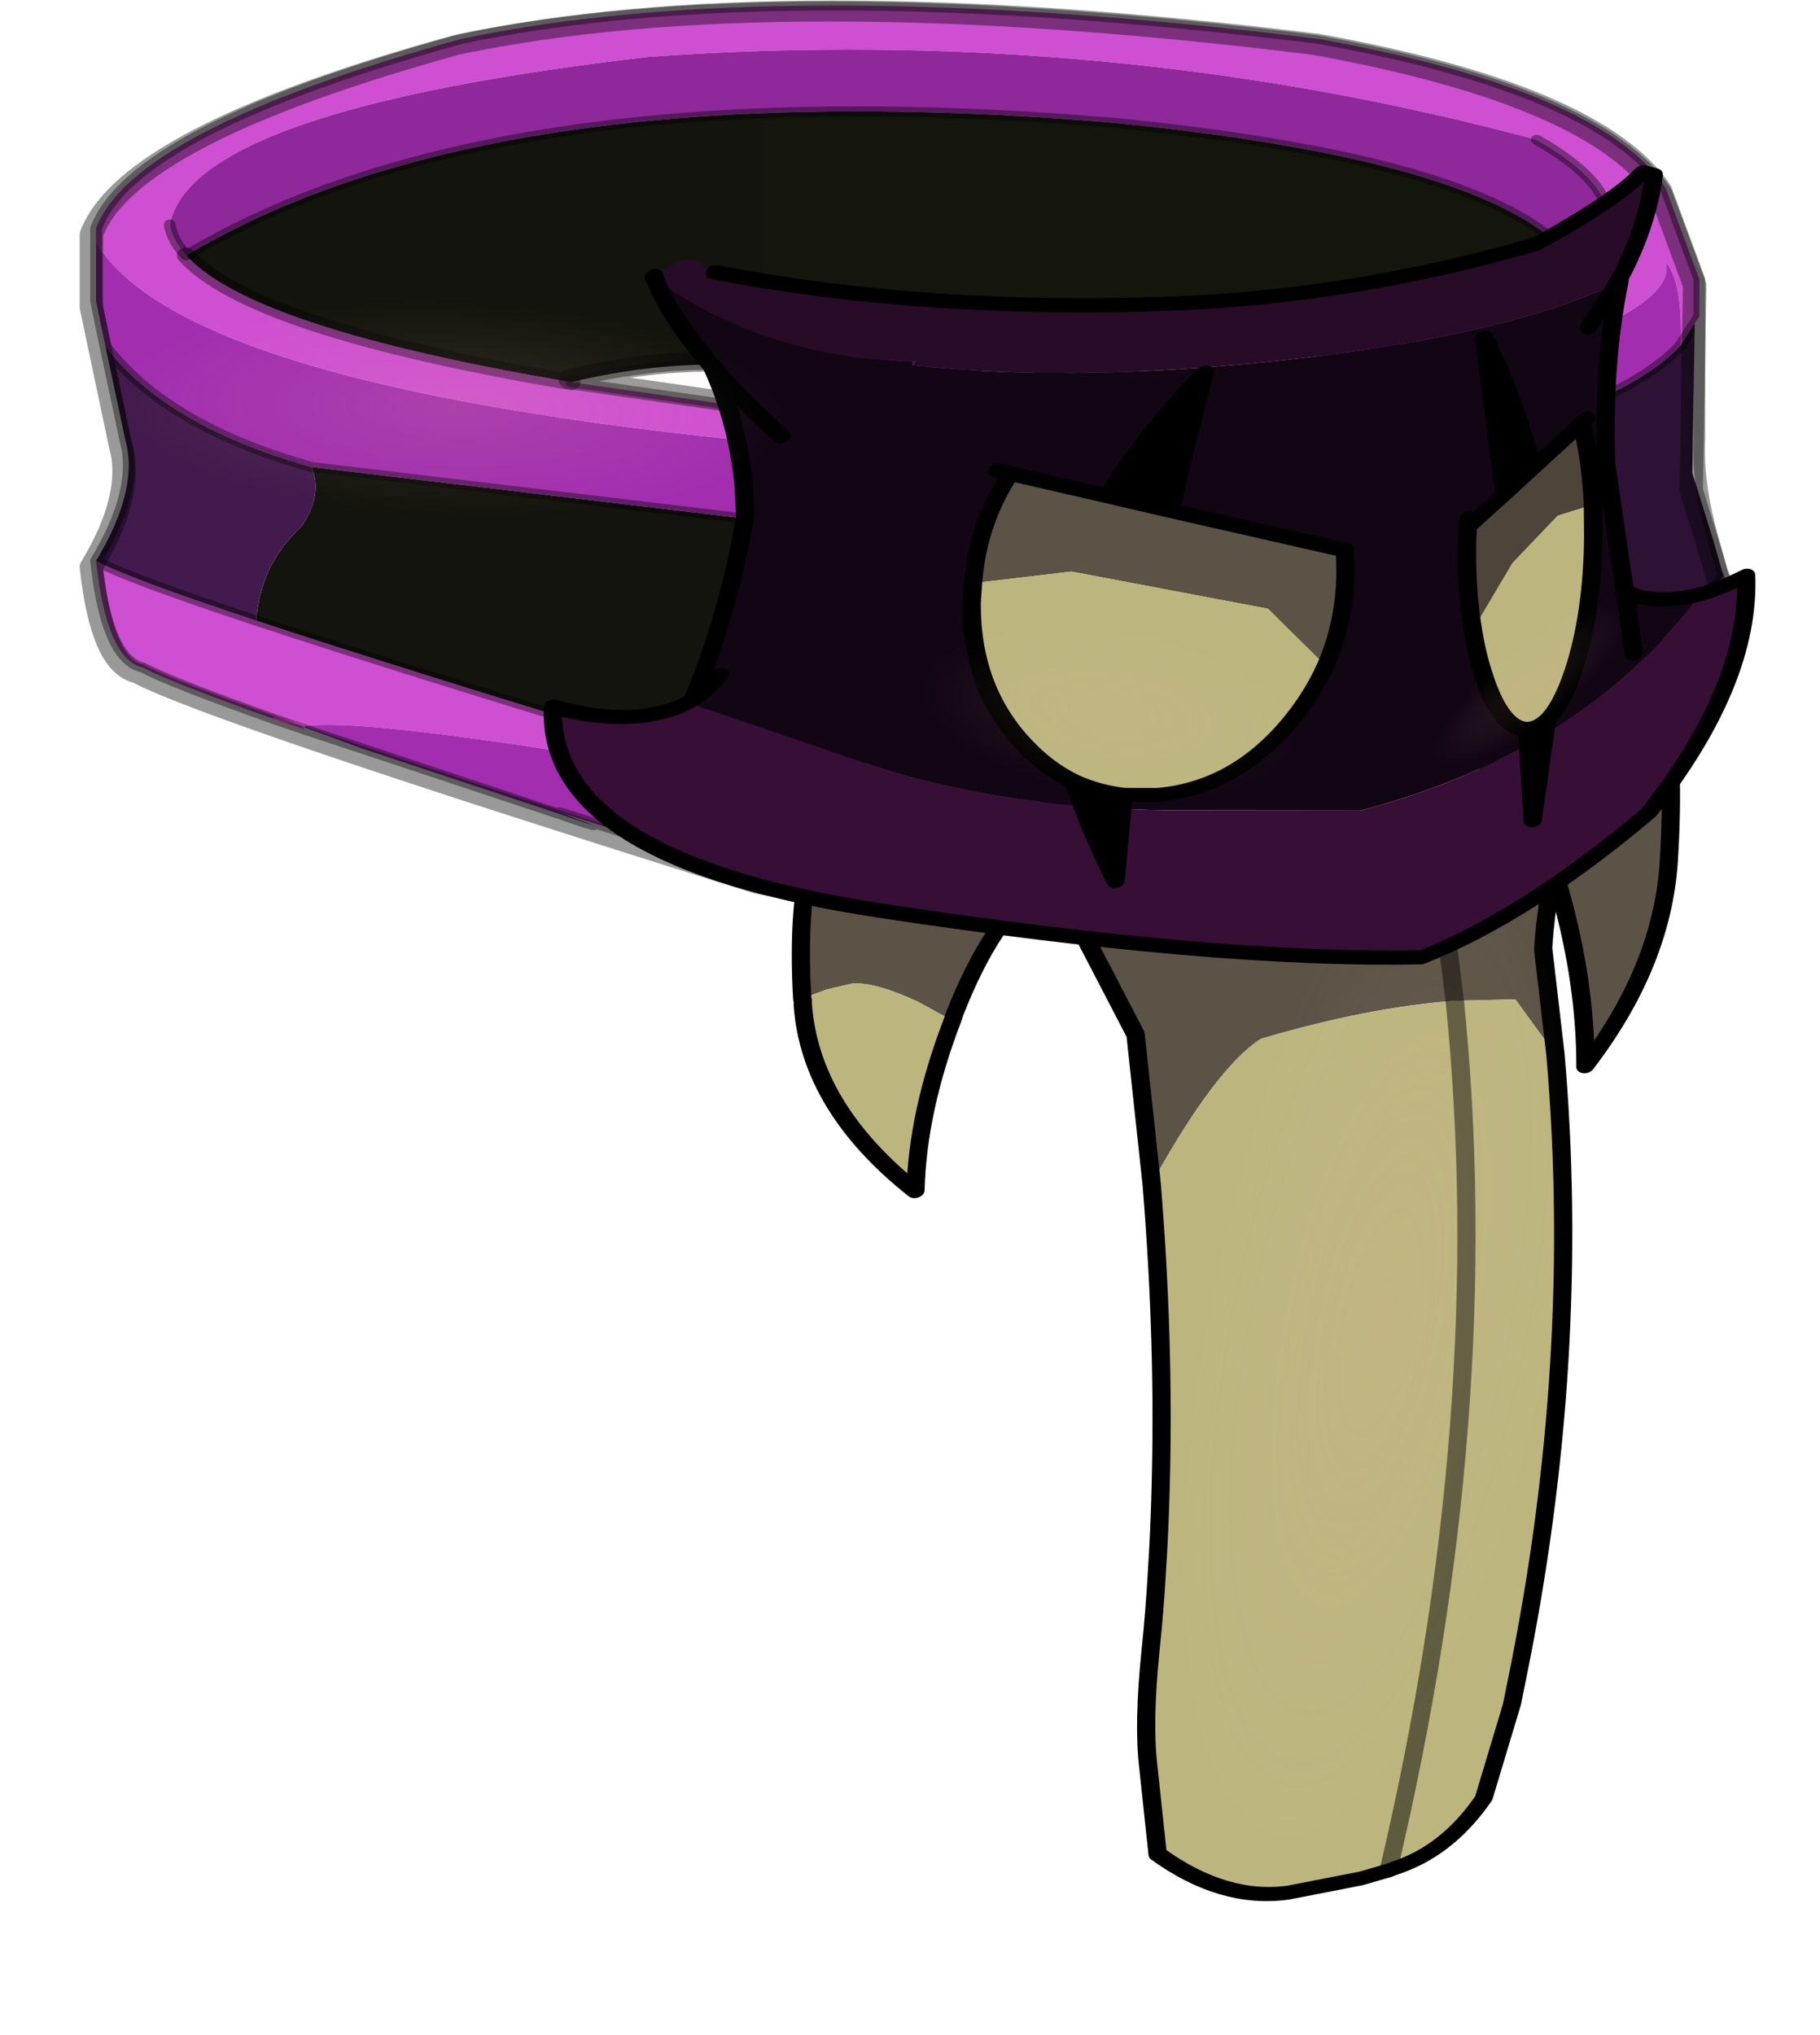 <?xml version="1.0"?>
<svg xmlns="http://www.w3.org/2000/svg" xmlns:xlink="http://www.w3.org/1999/xlink" width="412.9px" height="461.5px"><g transform="matrix(1, 0, 0, 1, -72.6, -169.25)"><use xlink:href="#object-0" width="636.2" height="711.1" transform="matrix(0.649, 0, 0, 0.649, 72.6, 169.25)"/></g><defs><g transform="matrix(1, 0, 0, 1, 31.95, 1.75)" id="object-0"><use xlink:href="#object-1" width="71.35" height="46.3" transform="matrix(8.182, 0, 0, 6.973, -4.1, -1.75)"/><use xlink:href="#object-2" width="41.05" height="112.65" transform="matrix(4.242, -0.36, -0.033, 3.279, 345.05, 299.3)"/><use xlink:href="#object-3" width="48.65" height="48.65" transform="matrix(4.636, -1.528, 1.686, 8.714, 296.65, 285.4)"/><use xlink:href="#object-7" width="99.8" height="103.55" transform="matrix(4.242, -0.36, -0.033, 3.279, 159.75, 88.5)"/><use xlink:href="#object-8" width="48.65" height="48.65" transform="matrix(0.899, 0.431, -1.128, 1.776, 508.8, 183.85)"/><use xlink:href="#object-12" width="48.65" height="48.65" transform="matrix(1.304, 2.111, -2.503, 1.416, 384.75, 161.45)"/><use xlink:href="#object-16" width="48.65" height="48.65" transform="matrix(0.845, 2.674, -5.645, 1.774, 242.7, 32.65)"/></g><g transform="matrix(1, 0, 0, 1, 39, 48.4)" id="object-1"><path fill-rule="evenodd" fill="#ce4fd1" stroke="none" d="M24.95 -35.1Q28.3 -38 23.25 -41.4Q4.85 -47.2 -14.7 -45.55Q-34.2 -42.9 -35.15 -37.15Q-35.05 -36.35 -34.45 -35.6Q-31.65 -31.95 -18 -29.25L-8.45 -27.65L-6.75 -27.6L-6.4 -27.55L-4.65 -25.7L-5.65 -25.8Q-34.3 -28.5 -38.3 -36.25L-38.3 -36.95Q-36.75 -41.9 -22.7 -46.45Q-9.15 -49.8 13.95 -46.45Q25.95 -43.9 28.75 -39L30.2 -34.4L30.2 -32.55L30 -32.2L29.4 -31.1Q29.5 -34.3 28.75 -35.3Q29.5 -32.4 17.65 -28.9L17 -30.05L16.3 -31.25Q22.65 -33.05 24.95 -35.1M-30.65 -12.35Q-35.1 -14.2 -36.3 -14.95Q-37.85 -15.35 -38.3 -20.3Q-37 -19.45 -31.45 -17.3Q-25.4 -14.95 -14.15 -10.95L-6.05 -8.25Q-26.45 -12.65 -29.5 -12L-30.65 -12.35"/><path fill-rule="evenodd" fill="#8f289b" stroke="none" d="M23.25 -41.4Q28.3 -38 24.95 -35.1Q21.95 -40.3 5.15 -42.25Q-21.25 -44.85 -34.45 -35.6Q-35.05 -36.35 -35.15 -37.15Q-34.2 -42.9 -14.7 -45.55Q4.85 -47.2 23.25 -41.4"/><path fill-rule="evenodd" fill="url(#gradient-L432fbbdf5f8e05e788483a1b639bd5b5)" stroke="none" d="M24.95 -35.1Q22.65 -33.05 16.3 -31.25L15.2 -33.1L13.2 -33.1L11.2 -31.9L9.15 -30.7L2.3 -29.55L-2.75 -31.25L-5.5 -31.25L-7 -29.45Q-12.15 -30.9 -18 -29.25Q-31.65 -31.95 -34.45 -35.6Q-21.25 -44.85 5.15 -42.25Q21.95 -40.3 24.95 -35.1M-29.1 -25L-10.45 -22.4L-8.3 -22.2L-8.3 -22.15L-10.4 -22.4L-7.45 -21.85Q-6.4 -20.8 -5.65 -17.05Q-4.9 -13.3 -4.75 -11.2L-4.7 -10.2L-4.35 -8L-6.05 -8.25L-14.15 -10.95Q-25.4 -14.95 -31.45 -17.3Q-31.3 -20.1 -29.5 -22.05Q-28.6 -23.65 -29.1 -25"/><path fill-rule="evenodd" fill="url(#gradient-L922c013420e5b88d41df0bb12408e8eb)" stroke="none" d="M16.3 -31.25L17 -30.05L15.4 -28.35L14.45 -30.55L13.25 -31.05L13.7 -32.2L12.55 -31.35L11.2 -31.9L13.2 -33.1L15.2 -33.1L16.3 -31.25"/><path fill-rule="evenodd" fill="#a22eaf" stroke="none" d="M17.65 -28.9Q29.5 -32.4 28.75 -35.3Q29.5 -34.3 29.4 -31.1Q27.15 -28.2 19.45 -25.85L17.65 -28.9M-38.3 -36.25Q-34.3 -28.5 -5.65 -25.8L-4.65 -25.7L-3.8 -22.1L-5.65 -22.15L-6.2 -22.2L-6.95 -22.2L-7.75 -22.25L-7.65 -22.15L-8.3 -22.2L-10.45 -22.4L-29.1 -25Q-35.3 -27.05 -37.9 -31.05L-38.3 -33.3L-38.3 -36.25M-3.9 -3.4L-6.7 -3.8L-9.05 -4.25L-9.15 -4.3L-9.9 -4.55L-10.1 -4.6L-11.35 -5.05L-18.5 -7.7L-18.6 -7.65L-26.05 -10.55L-26.95 -10.9L-29.5 -12Q-26.45 -12.65 -6.05 -8.25L-4.35 -8L-2.6 -7.75L-3.9 -3.4M31.25 -19.55L32.05 -17L30.4 -14.05Q28.8 -12.05 24.3 -10.85L23.1 -14.9Q28.75 -16.25 31.25 -19.55"/><path fill-rule="evenodd" fill="url(#gradient-L3b815817a1de48e173fb2810a2a27905)" stroke="none" d="M29.4 -31.1L30 -32.2L29.9 -24.7L30.8 -21.3L30.9 -20.9L31.15 -19.85L31.25 -19.55Q28.75 -16.25 23.1 -14.9L20.35 -24.3L19.45 -25.85Q27.15 -28.2 29.4 -31.1M-3.8 -22.1L-2.05 -22.05L-0.1 -7.45L-2.6 -7.75L-3.8 -22.1"/><path fill-rule="evenodd" fill="url(#gradient-L53e1839c54006eb99e08055e61342c0c)" stroke="none" d="M-4.65 -25.7L-6.4 -27.55L-4.8 -27.5L-2.6 -25.55L-4.65 -25.7"/><path fill-rule="evenodd" fill="url(#gradient-L817af645583cc41888b61ba83062fe53)" stroke="none" d="M-6.4 -27.55L-6.75 -27.6L-8.45 -27.65L-7 -29.45L-5.5 -31.25L-1.5 -28Q0.7 -14.15 2.1 -2.5L0.5 -2.5L0.45 -2.9L-0.1 -7.45L-2.05 -22.05L-2.6 -25.55L-4.8 -27.5L-6.4 -27.55M-4.8 -27.5L-5.7 -28.3L-4.8 -27.5"/><path fill-rule="evenodd" fill="#d6e2af" stroke="none" d="M2.3 -29.55L9.15 -30.7L11.2 -31.9L12.55 -31.35L10.95 -30.2L5.15 -28.9L2.3 -29.55L5.15 -28.9L10.25 -28.35L12.45 -29.1L13.25 -31.05L14.45 -30.55L15.4 -28.35L13.55 -25.4L10.8 -25.4L1.65 -27.8L-2.75 -31.25L2.3 -29.55M-7.65 -22.15L-7.75 -22.25L-6.95 -22.2L-7.1 -22.15L-7.65 -22.15M-7.35 -22.1L-7.35 -21.9L-8.3 -22.05L-10.4 -22.4L-8.3 -22.15L-7.35 -22.1"/><path fill-rule="evenodd" fill="#c1ce8a" stroke="none" d="M5.15 -28.9L10.95 -30.2L12.55 -31.35L13.25 -31.05L12.45 -29.1L10.25 -28.35L5.15 -28.9"/><path fill-rule="evenodd" fill="#663399" stroke="none" d="M13.25 -31.05L12.55 -31.35L13.7 -32.2L13.25 -31.05"/><path fill-rule="evenodd" fill="url(#gradient-L35daa5ff96e68234e0caae775330e4ae)" stroke="none" d="M1.65 -27.8Q3.55 -15.3 4.95 -2.5L2.1 -2.5Q0.7 -14.15 -1.5 -28L1.65 -27.8"/><path fill-rule="evenodd" fill="url(#gradient-Ld786d4c0a58ea9e1a1221443bf82ca3d)" stroke="none" d="M1.65 -27.8L-1.5 -28L-5.5 -31.25L-2.75 -31.25L1.65 -27.8"/><path fill-rule="evenodd" fill="url(#gradient-L4e8bc25b47e6902a4371abb8c14c8834)" stroke="none" d="M0.45 -2.9L-3.9 -3.4L-2.6 -7.75L-0.1 -7.45L0.45 -2.9"/><path fill-rule="evenodd" fill="url(#gradient-L069938dd9ab2f07a1101e64461113f2c)" stroke="none" d="M-9.15 -4.3L-9.55 -4.4L-9.8 -4.45L-9.85 -4.45L-10.65 -4.75L-10.45 -4.75L-10.1 -4.6L-9.9 -4.55L-9.15 -4.3M-18.5 -7.7L-17.05 -7.05L-17.35 -7.15L-18.6 -7.65L-18.5 -7.7M-9.85 -4.45L-9.8 -4.45L-9.85 -4.45"/><path fill-rule="evenodd" fill="url(#gradient-L559653830ccc5d942f8dc133f5ec1143)" stroke="none" d="M-29.4 -11.85L-30.65 -12.35L-29.5 -12L-29.4 -11.85"/><path fill-rule="evenodd" fill="url(#gradient-L7657d2b46432e534336814a05610000b)" stroke="none" d="M-38.3 -20.3Q-36.45 -23.9 -37.05 -26.35L-37.9 -31.05Q-35.3 -27.05 -29.1 -25Q-28.6 -23.65 -29.5 -22.05Q-31.3 -20.1 -31.45 -17.3Q-37 -19.45 -38.3 -20.3M-6.2 -22.2L-5.65 -22.15L-3.8 -22.1L-2.6 -7.75L-4.35 -8L-4.7 -10.2L-4.75 -11.2Q-4.9 -13.3 -5.65 -17.05Q-6.4 -20.8 -7.45 -21.85Q-7.1 -21.7 -7.35 -21.9L-7.35 -22.1L-7.1 -22.15L-6.2 -22.2"/><path fill-rule="evenodd" fill="url(#gradient-L1a97be2c428a1082417028ea0c1af5e1)" stroke="none" d="M-4.65 -25.7L-2.6 -25.55L-2.05 -22.05L-3.8 -22.1L-4.65 -25.7"/><path fill-rule="evenodd" fill="url(#gradient-Lc5372dc62ef8f787f98ac0bd8e4b60fc)" stroke="none" d="M-8.3 -22.2L-7.65 -22.15L-7.1 -22.15L-7.35 -22.1L-8.3 -22.15L-8.3 -22.2"/><path fill-rule="evenodd" fill="url(#gradient-L91772ebb54425dbcfca9aa9f261ca8ae)" stroke="none" d="M-6.95 -22.2L-6.2 -22.2L-7.1 -22.15L-6.95 -22.2M-7.35 -21.9Q-7.1 -21.7 -7.45 -21.85L-10.4 -22.4L-8.3 -22.05L-7.35 -21.9"/><path fill="none" stroke="#000000" stroke-opacity="0.4" stroke-width="0.5" stroke-linecap="round" stroke-linejoin="round" d="M23.25 -41.4Q28.3 -38 24.95 -35.1Q21.95 -40.3 5.15 -42.25Q-21.25 -44.85 -34.45 -35.6Q-35.05 -36.35 -35.15 -37.15M29.4 -31.1L30 -32.2L30.2 -32.55L30.2 -34.4L28.75 -39Q25.95 -43.9 13.95 -46.45Q-9.15 -49.8 -22.7 -46.45Q-36.75 -41.9 -38.3 -36.95L-38.3 -36.25L-38.3 -33.3L-37.9 -31.05L-37.05 -26.35Q-36.45 -23.9 -38.3 -20.3Q-37.85 -15.35 -36.3 -14.95Q-35.1 -14.2 -30.65 -12.35L-29.4 -11.85L-26.95 -10.9L-26.05 -10.55L-18.6 -7.65L-17.35 -7.15L-17.05 -7.05L-18.5 -7.7L-11.35 -5.05L-10.65 -4.75L-9.85 -4.45L-9.8 -4.45L-9.55 -4.4M-6.4 -27.55L-6.75 -27.6L-8.45 -27.65L-18 -29.25Q-12.15 -30.9 -7 -29.45L-8.45 -27.65M30.8 -21.3Q30.1 -24.2 30.2 -26.35L30.2 -32.55M2.3 -29.55L5.15 -28.9L10.25 -28.35M12.55 -31.35L11.2 -31.9M13.25 -31.05L12.55 -31.35M13.25 -31.05L14.45 -30.55L15.4 -28.35M0.5 -2.5L0.45 -2.9L-3.9 -3.4L-6.7 -3.8L-9.05 -4.25M31.25 -19.55L31.15 -19.85L30.9 -20.9L30.8 -21.3M31.25 -19.55L32.05 -17L30.4 -14.05Q28.8 -12.05 24.3 -10.85M19.45 -25.85Q27.15 -28.2 29.4 -31.1M31.25 -19.55Q28.75 -16.25 23.1 -14.9M-2.6 -25.55L-4.8 -27.5L-6.4 -27.55M-5.7 -28.3L-4.8 -27.5M-37.9 -31.05Q-35.3 -27.05 -29.1 -25L-10.45 -22.4L-8.3 -22.2L-7.65 -22.15M-6.95 -22.2L-6.2 -22.2L-5.65 -22.15L-3.8 -22.1L-2.05 -22.05M-31.45 -17.3Q-37 -19.45 -38.3 -20.3M-4.35 -8L-2.6 -7.75L-0.1 -7.45M-10.45 -4.75L-11.35 -5.05M-10.1 -4.6L-9.9 -4.55L-9.15 -4.3M-4.35 -8L-6.05 -8.25L-14.15 -10.95Q-25.4 -14.95 -31.45 -17.3M-10.1 -4.6L-10.45 -4.75M1.65 -27.8L-2.75 -31.25"/><path fill="none" stroke="#000000" stroke-opacity="0.4" stroke-width="0.8" stroke-linecap="round" stroke-linejoin="round" d="M24.95 -35.1Q22.65 -33.05 16.3 -31.25L17 -30.05M-18 -29.25Q-31.65 -31.95 -34.45 -35.6M11.2 -31.9L9.15 -30.7L2.3 -29.55L-2.75 -31.25L-5.5 -31.25L-7 -29.45M11.2 -31.9L13.2 -33.1L15.2 -33.1L16.3 -31.25M-2.05 -22.05L-2.6 -25.55M-0.1 -7.45L-2.05 -22.05M-0.1 -7.45L0.45 -2.9"/><path fill="none" stroke="#ff66cc" stroke-opacity="0.388" stroke-width="0.25" stroke-linecap="round" stroke-linejoin="round" d="M-9.05 -4.25L-9.15 -4.3L-9.55 -4.4L-9.8 -4.45M-29.5 -12L-30.65 -12.35"/><path fill="none" stroke="#000000" stroke-opacity="0.4" stroke-width="1" stroke-linecap="round" stroke-linejoin="round" d="M27.5 -11.75Q29.3 -12.65 30.2 -13.75L31.85 -16.7L31.05 -19.25L30.95 -19.55L30.7 -20.6L29.85 -23.85L30 -34.1L28.55 -38.7Q25.75 -43.6 13.75 -46.15Q-9.35 -49.5 -22.9 -46.15Q-36.95 -41.6 -38.5 -36.65L-38.5 -33L-37.25 -26.05Q-36.65 -23.6 -38.5 -20Q-38.05 -15.05 -36.5 -14.65Q-33.4 -12.7 -10 -4.1L-6.9 -3.5L-4.1 -3.1L-0.15 -2.6M-18.05 -29.4Q-12.2 -31.05 -7.05 -29.6L-8.5 -27.8L-18.05 -29.4"/></g><linearGradient gradientTransform="matrix(1, 0, 0, 1, 0, 0)" gradientUnits="userSpaceOnUse" spreadMethod="pad" id="gradient-L432fbbdf5f8e05e788483a1b639bd5b5" x1="-819.2" x2="819.2"><stop offset="0" stop-color="#040305" stop-opacity="1"/><stop offset="0.988" stop-color="#232615" stop-opacity="1"/></linearGradient><linearGradient gradientTransform="matrix(0.004, 0, 0, 0.003, 14.1, -30.75)" gradientUnits="userSpaceOnUse" spreadMethod="pad" id="gradient-L922c013420e5b88d41df0bb12408e8eb" x1="-819.2" x2="819.2"><stop offset="0" stop-color="#8040bf" stop-opacity="1"/><stop offset="0.988" stop-color="#a983d1" stop-opacity="1"/></linearGradient><linearGradient gradientTransform="matrix(1, 0, 0, 1, 0, 0)" gradientUnits="userSpaceOnUse" spreadMethod="pad" id="gradient-L3b815817a1de48e173fb2810a2a27905" x1="-819.2" x2="819.2"><stop offset="0" stop-color="#040305" stop-opacity="1"/><stop offset="0.988" stop-color="#532060" stop-opacity="1"/></linearGradient><linearGradient gradientTransform="matrix(0.001, -0.001, 0.002, 0.001, -4.55, -26.55)" gradientUnits="userSpaceOnUse" spreadMethod="pad" id="gradient-L53e1839c54006eb99e08055e61342c0c" x1="-819.2" x2="819.2"><stop offset="0" stop-color="#663399" stop-opacity="1"/><stop offset="0.988" stop-color="#3a1f58" stop-opacity="1"/></linearGradient><linearGradient gradientTransform="matrix(0.001, 0.013, -0.005, 0.001, -2.2, -6.55)" gradientUnits="userSpaceOnUse" spreadMethod="pad" id="gradient-L817af645583cc41888b61ba83062fe53" x1="-819.2" x2="819.2"><stop offset="0" stop-color="#663399" stop-opacity="1"/><stop offset="0.988" stop-color="#7339ac" stop-opacity="1"/></linearGradient><linearGradient gradientTransform="matrix(-0.003, -0.033, 0.003, -0, 3.2, 1.95)" gradientUnits="userSpaceOnUse" spreadMethod="pad" id="gradient-L35daa5ff96e68234e0caae775330e4ae" x1="-819.2" x2="819.2"><stop offset="0" stop-color="#663399" stop-opacity="1"/><stop offset="0.988" stop-color="#3a1f58" stop-opacity="1"/></linearGradient><linearGradient gradientTransform="matrix(0.004, 0, 0, 0.002, -1.95, -29.55)" gradientUnits="userSpaceOnUse" spreadMethod="pad" id="gradient-Ld786d4c0a58ea9e1a1221443bf82ca3d" x1="-819.2" x2="819.2"><stop offset="0" stop-color="#8040bf" stop-opacity="1"/><stop offset="0.988" stop-color="#a983d1" stop-opacity="1"/></linearGradient><linearGradient gradientTransform="matrix(0.001, -0.001, 0.003, 0.002, -1.45, -4.75)" gradientUnits="userSpaceOnUse" spreadMethod="pad" id="gradient-L4e8bc25b47e6902a4371abb8c14c8834" x1="-819.2" x2="819.2"><stop offset="0" stop-color="#663399" stop-opacity="1"/><stop offset="0.988" stop-color="#3a1f58" stop-opacity="1"/></linearGradient><linearGradient gradientTransform="matrix(0.002, -0.003, 0.002, 0.001, -7.5, -6.3)" gradientUnits="userSpaceOnUse" spreadMethod="pad" id="gradient-L069938dd9ab2f07a1101e64461113f2c" x1="-819.2" x2="819.2"><stop offset="0" stop-color="#663399" stop-opacity="1"/><stop offset="0.988" stop-color="#3a1f58" stop-opacity="1"/></linearGradient><linearGradient gradientTransform="matrix(-0.003, -0.003, 0.002, -0.002, -35.65, -17.2)" gradientUnits="userSpaceOnUse" spreadMethod="pad" id="gradient-L559653830ccc5d942f8dc133f5ec1143" x1="-819.2" x2="819.2"><stop offset="0" stop-color="#663399" stop-opacity="1"/><stop offset="0.988" stop-color="#7339ac" stop-opacity="1"/></linearGradient><linearGradient gradientTransform="matrix(1, 0, 0, 1, 0, 0)" gradientUnits="userSpaceOnUse" spreadMethod="pad" id="gradient-L7657d2b46432e534336814a05610000b" x1="-819.2" x2="819.2"><stop offset="0" stop-color="#040305" stop-opacity="1"/><stop offset="0.988" stop-color="#843399" stop-opacity="1"/></linearGradient><linearGradient gradientTransform="matrix(0.001, -0.002, 0.002, 0.001, -3.35, -23.95)" gradientUnits="userSpaceOnUse" spreadMethod="pad" id="gradient-L1a97be2c428a1082417028ea0c1af5e1" x1="-819.2" x2="819.2"><stop offset="0" stop-color="#663399" stop-opacity="1"/><stop offset="0.988" stop-color="#3a1f58" stop-opacity="1"/></linearGradient><linearGradient gradientTransform="matrix(0.002, 0.007, -0.003, 0.001, -2.1, -14.05)" gradientUnits="userSpaceOnUse" spreadMethod="pad" id="gradient-Lc5372dc62ef8f787f98ac0bd8e4b60fc" x1="-819.2" x2="819.2"><stop offset="0" stop-color="#ccd995" stop-opacity="1"/><stop offset="0.988" stop-color="#919e57" stop-opacity="1"/></linearGradient><linearGradient gradientTransform="matrix(-0.016, -0.004, 0.001, -0.005, -21.05, -27.4)" gradientUnits="userSpaceOnUse" spreadMethod="pad" id="gradient-L91772ebb54425dbcfca9aa9f261ca8ae" x1="-819.2" x2="819.2"><stop offset="0" stop-color="#663399" stop-opacity="1"/><stop offset="0.988" stop-color="#7339ac" stop-opacity="1"/></linearGradient><g transform="matrix(1, 0, 0, 1, 20.55, 56.3)" id="object-2"><path fill-rule="evenodd" fill="#5b5346" stroke="none" d="M9.6 -47.75L10.6 -38.05L9.6 -47.75M-19.55 -48Q0.9 -61.25 18.65 -51.3Q17.95 -46.05 17.85 -42.75L18.95 -31.4L15.6 -37.65L10.6 -38.05Q3.45 -38.15 -5.35 -35.75Q-9.05 -33.1 -14.25 -21.3L-15.7 -37.35L-19.8 -47.8L-19.55 -48"/><path fill-rule="evenodd" fill="#bcb67e" stroke="none" d="M-14.25 -21.3Q-9.05 -33.1 -5.35 -35.75Q3.45 -38.15 10.6 -38.05L15.6 -37.65L18.95 -31.4Q21.4 1.55 16.3 34.85L15.9 37.5L13.65 47.25Q10.9 52.2 6.95 53.7L5.85 54.1L3.6 54.7L-2.35 55.55Q-7.7 55.95 -13.2 50.25L-14.05 40.75Q-14.5 36.1 -13.95 28.45Q-13.65 24.45 -13.5 20.3Q-13.3 15.7 -13.25 10.95Q-13.05 -4.35 -14.25 -21.3M5.85 54.1Q14.4 6.2 10.6 -38.05Q14.4 6.2 5.85 54.1"/><path fill="none" stroke="#000000" stroke-width="1.5" stroke-linecap="round" stroke-linejoin="round" d="M18.8 -52.8L18.65 -51.3L19.15 -51M18.95 -31.4L17.85 -42.75Q17.95 -46.05 18.65 -51.3Q0.9 -61.25 -19.55 -48M-19.8 -47.8L-15.7 -37.35L-14.25 -21.3Q-13.05 -4.35 -13.25 10.95Q-13.3 15.7 -13.5 20.3Q-13.65 24.45 -13.95 28.45Q-14.5 36.1 -14.05 40.75L-13.2 50.25Q-7.7 55.95 -2.35 55.55L3.6 54.7L5.85 54.1L6.95 53.7Q10.9 52.2 13.65 47.25L15.9 37.5L16.3 34.85Q21.4 1.55 18.95 -31.4"/><path fill="none" stroke="#000000" stroke-opacity="0.498" stroke-width="1.5" stroke-linecap="round" stroke-linejoin="round" d="M10.6 -38.05L9.6 -47.75M10.6 -38.05Q14.4 6.2 5.85 54.1"/></g><g transform="matrix(1, 0, 0, 1, 0, 0)" id="object-3"><use xlink:href="#object-4" width="53.8" height="41.3" transform="matrix(0.281, 0.281, -0.812, 0.812, 33.55, 0)"/></g><g transform="matrix(1, 0, 0, 1, 0, 0)" id="object-4"><use xlink:href="#object-5" width="56" height="56" transform="matrix(0.961, 0, 0, 0.737, 0, 0)" style="mix-blend-mode: lighten"/></g><g transform="matrix(1, 0, 0, 1, 42.35, 39.1)" id="object-5"><use xlink:href="#object-6" width="56" height="56" transform="matrix(1, 0, 0, 1, -42.35, -39.1)"/></g><g transform="matrix(1, 0, 0, 1, 42.35, 39.1)" id="object-6"><path fill-rule="evenodd" fill="url(#gradient-R65df763c8e3fe34beeaf7cac9bf6d2f4)" stroke="none" d="M13.65 -11.1Q13.65 0.5 5.45 8.7Q-2.75 16.9 -14.35 16.9Q-25.95 16.9 -34.15 8.7Q-42.35 0.5 -42.35 -11.1Q-42.35 -22.7 -34.15 -30.9Q-25.95 -39.1 -14.35 -39.1Q-2.75 -39.1 5.45 -30.9Q13.65 -22.7 13.65 -11.1"/></g><radialGradient gradientTransform="matrix(0.035, 0, 0, 0.035, -14.35, -11.1)" gradientUnits="userSpaceOnUse" spreadMethod="pad" id="gradient-R65df763c8e3fe34beeaf7cac9bf6d2f4" cx="0" cy="0" r="819.2"><stop offset="0" stop-color="#ebaf93" stop-opacity="0.118"/><stop offset="1" stop-color="#eab0a7" stop-opacity="0"/></radialGradient><g transform="matrix(1, 0, 0, 1, 49.9, 51.8)" id="object-7"><path fill-rule="evenodd" fill="#5b5346" stroke="none" d="M-28.35 29.45Q-28.9 18.95 -27.45 12.95L-25.9 4.1Q-12.8 3.8 -3.3 15L-3.5 15.2Q-5.1 16.3 -6.5 17.5L-7.5 18.25L-8.8 19.45Q-12.75 22.6 -15.75 32.4L-15.95 33.15L-18.85 30.8Q-22.4 28.3 -24.25 28.3L-26.35 28.7L-28.35 29.45"/><path fill-rule="evenodd" fill="#bcb67e" stroke="none" d="M-28.35 29.45L-26.35 28.7L-24.25 28.3Q-22.4 28.3 -18.85 30.8L-15.95 33.15Q-18.75 42.55 -18.85 51Q-27.6 41.15 -28.3 30.1L-28.3 29.7L-28.35 29.45"/><path fill-rule="evenodd" fill="#c8c295" stroke="none" d="M-3.5 15.2L-3.3 15L-3.25 15.05L-3.5 15.2"/><path fill="none" stroke="#000000" stroke-width="1.5" stroke-linecap="round" stroke-linejoin="round" d="M-25.9 4.1L-25.8 3.35M-3.3 15Q-12.8 3.8 -25.9 4.1L-27.45 12.95Q-28.9 18.95 -28.35 29.45M-15.95 33.15L-15.75 32.4Q-12.75 22.6 -8.8 19.45L-7.5 18.25L-6.5 17.5Q-5.1 16.3 -3.5 15.2M-3.3 15L-3.25 15.05L-2.8 15.6M-15.95 33.15Q-18.75 42.55 -18.85 51Q-27.6 41.15 -28.3 30.1L-28.3 29.7"/><path fill-rule="evenodd" fill="#5b5346" stroke="none" d="M41.4 -2.65L42.4 5.65Q43.45 11.9 43 22.85Q42.5 33.85 36.3 43.75Q36.25 34.95 34.1 25.1Q32 15.3 29.15 12.15L28.25 11L27.55 10.2L26.05 8.55Q27.45 -0.7 41.4 -2.65"/><path fill="none" stroke="#000000" stroke-width="1.5" stroke-linecap="round" stroke-linejoin="round" d="M25.9 10.9Q25.9 9.65 26.05 8.55L25.4 7.9M41.4 -2.65L42.4 5.65Q43.45 11.9 43 22.85Q42.5 33.85 36.3 43.75Q36.25 34.95 34.1 25.1Q32 15.3 29.15 12.15L28.25 11L27.55 10.2L26.05 8.55Q27.45 -0.7 41.4 -2.65L41.25 -3.95M41.4 -2.65L42.15 -2.75"/><path fill-rule="evenodd" fill="#280b26" stroke="none" d="M-36.15 -48.8Q-18.5 -42.5 1.95 -41.3Q16.8 -40.45 31.6 -44.4Q38.2 -48.4 40.25 -51.05L41.2 -50.65L41.2 -50.55Q40.7 -45.25 38.5 -40L38.3 -39.55Q30.05 -35.15 12.75 -34.35Q-5.7 -33.55 -19.8 -37.1L-19.5 -37.5L-19.75 -37.5L-20.75 -37.65L-24.65 -38.5Q-27.25 -39.25 -29.7 -40.4Q-35.95 -43.3 -41.1 -48.65L-41.15 -48.95Q-38.55 -51.4 -37.1 -49.7Q-36.75 -49 -36.15 -48.8"/><path fill-rule="evenodd" fill="#592d26" stroke="none" d="M-41.15 -48.95L-41.1 -48.65L-41.2 -48.9L-41.15 -48.95M38.3 -39.55L38.5 -40L38.45 -39.6L38.45 -39.5L38.3 -39.55"/><path fill-rule="evenodd" fill="#120514" stroke="none" d="M-41.1 -48.65Q-35.95 -43.3 -29.7 -40.4Q-27.25 -39.25 -24.65 -38.5L-20.75 -37.65L-19.75 -37.5L-19.8 -37.1Q-5.7 -33.55 12.75 -34.35Q30.05 -35.15 38.3 -39.55L38.45 -39.5Q37.15 -30.95 37.5 -20.3L39.15 -6.55Q40 -5.85 41 -5.6Q43 -5 45.4 -5.55Q35.9 10.2 17.55 14.45L1.8 12.7Q-12.55 10.85 -23.45 4.85L-37.85 -3.05L-37.65 -3.4Q-34.75 -12.25 -33.45 -22.55L-33.6 -25.75Q-34.15 -32.7 -36.35 -38.9L-36.4 -38.95Q-39.8 -44.4 -41.1 -48.65M35.95 -35.05L38.3 -39.55L35.95 -35.05M39.95 0.2L39.15 -6.55L39.95 0.2M-30.55 -30.7Q-34 -35.1 -36.35 -38.9Q-34 -35.1 -30.55 -30.7M-37.65 -3.4Q-36.4 -4.25 -35.4 -5.8Q-36.4 -4.25 -37.65 -3.4"/><path fill-rule="evenodd" fill="#421f1c" stroke="none" d="M-19.75 -37.5L-19.5 -37.5L-19.8 -37.1L-19.75 -37.5M-38.05 -3.15L-37.65 -3.4L-37.85 -3.05L-38.05 -3.15"/><path fill-rule="evenodd" fill="#360e36" stroke="none" d="M45.4 -5.55Q47.15 -6 49.15 -7.1Q49.6 4.45 41.3 17.3Q31.3 27.2 22.7 30.65Q5.75 29.25 -21.9 20.8Q-49.6 12.35 -49.15 -3.95Q-43.75 -1.4 -39.75 -2.45Q-38.85 -2.65 -38.05 -3.15L-37.85 -3.05L-23.45 4.85Q-12.55 10.85 1.8 12.7L17.55 14.45Q35.9 10.2 45.4 -5.55"/><path fill="none" stroke="#000000" stroke-width="1.5" stroke-linecap="round" stroke-linejoin="round" d="M38.5 -40Q40.7 -45.25 41.2 -50.55L41.2 -50.65L40.25 -51.05Q38.2 -48.4 31.6 -44.4Q16.8 -40.45 1.95 -41.3Q-18.5 -42.5 -36.15 -48.8M38.3 -39.55L38.5 -40L38.45 -39.6L38.45 -39.5Q37.15 -30.95 37.5 -20.3L39.15 -6.55Q40 -5.85 41 -5.6Q43 -5 45.4 -5.55Q47.15 -6 49.15 -7.1Q49.6 4.45 41.3 17.3Q31.3 27.2 22.7 30.65Q5.75 29.25 -21.9 20.8Q-49.6 12.35 -49.15 -3.95Q-43.75 -1.4 -39.75 -2.45Q-38.85 -2.65 -38.05 -3.15L-37.65 -3.4Q-34.75 -12.25 -33.45 -22.55L-33.6 -25.75Q-34.15 -32.7 -36.35 -38.9L-36.4 -38.95Q-39.8 -44.4 -41.1 -48.65L-41.2 -48.9L-41.15 -48.95M38.3 -39.55L35.95 -35.05M39.15 -6.55L39.95 0.2M-36.35 -38.9Q-34 -35.1 -30.55 -30.7M-35.4 -5.8Q-36.4 -4.25 -37.65 -3.4"/><path fill-rule="evenodd" fill="#bcb67e" stroke="none" d="M36.45 -16.1L36.5 -12.75Q36.5 -4.5 35 1.4Q34.05 5.1 32.85 6.45Q32.1 7.25 31.3 7.25L31.2 7.25Q29.1 7.1 27.65 1.4Q27 -1.05 26.65 -3.85L29.85 -10.6L33.55 -15.25L36.45 -16.1"/><path fill-rule="evenodd" fill="#000000" stroke="none" d="M32.85 6.45L31.75 17.05L31.2 7.25L31.3 7.25Q32.1 7.25 32.85 6.45M31.45 -20.5L29.15 -18L27.35 -34.85Q29.85 -28.15 31.45 -20.5"/><path fill-rule="evenodd" fill="#4e453a" stroke="none" d="M26.65 -3.85Q26.1 -7.9 26.1 -12.75L26.15 -14.8L29.15 -18L31.45 -20.5L35.45 -24.85Q36.25 -20.95 36.45 -16.1L33.55 -15.25L29.85 -10.6L26.65 -3.85"/><path fill="none" stroke="#000000" stroke-width="1.5" stroke-linecap="round" stroke-linejoin="round" d="M36.45 -16.1L36.5 -12.75Q36.5 -4.5 35 1.4Q34.05 5.1 32.85 6.45L31.75 17.05L31.2 7.25Q29.1 7.1 27.65 1.4Q27 -1.05 26.65 -3.85Q26.1 -7.9 26.1 -12.75L26.15 -14.8L26.2 -15.7M35.85 -25.3L35.45 -24.85Q36.25 -20.95 36.45 -16.1M35.45 -24.85L31.45 -20.5L29.15 -18L26.15 -14.8M31.2 7.25L31.3 7.25Q32.1 7.25 32.85 6.45M29.15 -18L27.35 -34.85Q29.85 -28.15 31.45 -20.5"/><path fill-rule="evenodd" fill="#bcb67e" stroke="none" d="M14.55 -1.35Q13.45 1.75 11.6 4.45Q7.1 10.95 0.7 10.95L-2 10.65Q-4.2 10.1 -6.15 8.75Q-8.35 7.15 -10.2 4.45Q-14.7 -2.05 -14.7 -11.2L-14.6 -13.35L-6.5 -13.7L9.75 -7.95L14.55 -1.35"/><path fill-rule="evenodd" fill="#000000" stroke="none" d="M-2 10.65L-2.6 19.75Q-4.75 14 -6.15 8.75Q-4.2 10.1 -2 10.65M1.65 -19.25L-3.6 -21.4Q-0.45 -27.9 4.35 -33.65Q2.85 -26.45 1.65 -19.25"/><path fill-rule="evenodd" fill="#5b5346" stroke="none" d="M-14.6 -13.35Q-14.25 -19.7 -11.6 -24.65L-3.6 -21.4L1.65 -19.25L16.05 -13.45L16.1 -11.2Q16.1 -5.8 14.55 -1.35L9.75 -7.95L-6.5 -13.7L-14.6 -13.35"/><path fill="none" stroke="#000000" stroke-width="1.5" stroke-linecap="round" stroke-linejoin="round" d="M14.55 -1.35Q13.45 1.75 11.6 4.45Q7.1 10.95 0.7 10.95L-2 10.65L-2.6 19.75Q-4.75 14 -6.15 8.75Q-8.35 7.15 -10.2 4.45Q-14.7 -2.05 -14.7 -11.2L-14.6 -13.35Q-14.25 -19.7 -11.6 -24.65L-12.7 -25.1M1.65 -19.25L16.05 -13.45L16.1 -11.2Q16.1 -5.8 14.55 -1.35M-3.6 -21.4L1.65 -19.25Q2.85 -26.45 4.35 -33.65Q-0.45 -27.9 -3.6 -21.4L-11.6 -24.65M-2 10.65Q-4.2 10.1 -6.15 8.75"/></g><g transform="matrix(1, 0, 0, 1, 0, 0)" id="object-8"><use xlink:href="#object-9" width="53.8" height="41.3" transform="matrix(0.281, 0.281, -0.812, 0.812, 33.55, 0)"/></g><g transform="matrix(1, 0, 0, 1, 0, 0)" id="object-9"><use xlink:href="#object-10" width="56" height="56" transform="matrix(0.961, 0, 0, 0.737, 0, 0)" style="mix-blend-mode: lighten"/></g><g transform="matrix(1, 0, 0, 1, 42.35, 39.1)" id="object-10"><use xlink:href="#object-11" width="56" height="56" transform="matrix(1, 0, 0, 1, -42.35, -39.1)"/></g><g transform="matrix(1, 0, 0, 1, 42.35, 39.1)" id="object-11"><path fill-rule="evenodd" fill="url(#gradient-R65df763c8e3fe34beeaf7cac9bf6d2f4)" stroke="none" d="M13.65 -11.1Q13.65 0.5 5.45 8.7Q-2.75 16.9 -14.35 16.9Q-25.95 16.9 -34.15 8.7Q-42.35 0.5 -42.35 -11.1Q-42.35 -22.7 -34.15 -30.9Q-25.95 -39.1 -14.35 -39.1Q-2.75 -39.1 5.45 -30.9Q13.65 -22.7 13.65 -11.1"/></g><radialGradient gradientTransform="matrix(0.035, 0, 0, 0.035, -14.35, -11.1)" gradientUnits="userSpaceOnUse" spreadMethod="pad" id="gradient-R65df763c8e3fe34beeaf7cac9bf6d2f4" cx="0" cy="0" r="819.2"><stop offset="0" stop-color="#ebaf93" stop-opacity="0.118"/><stop offset="1" stop-color="#eab0a7" stop-opacity="0"/></radialGradient><g transform="matrix(1, 0, 0, 1, 0, 0)" id="object-12"><use xlink:href="#object-13" width="53.8" height="41.3" transform="matrix(0.281, 0.281, -0.812, 0.812, 33.55, 0)"/></g><g transform="matrix(1, 0, 0, 1, 0, 0)" id="object-13"><use xlink:href="#object-14" width="56" height="56" transform="matrix(0.961, 0, 0, 0.737, 0, 0)" style="mix-blend-mode: lighten"/></g><g transform="matrix(1, 0, 0, 1, 42.35, 39.1)" id="object-14"><use xlink:href="#object-15" width="56" height="56" transform="matrix(1, 0, 0, 1, -42.35, -39.1)"/></g><g transform="matrix(1, 0, 0, 1, 42.35, 39.1)" id="object-15"><path fill-rule="evenodd" fill="url(#gradient-R65df763c8e3fe34beeaf7cac9bf6d2f4)" stroke="none" d="M13.65 -11.1Q13.65 0.5 5.45 8.7Q-2.75 16.9 -14.35 16.9Q-25.95 16.9 -34.15 8.7Q-42.35 0.5 -42.35 -11.1Q-42.35 -22.7 -34.15 -30.9Q-25.95 -39.1 -14.35 -39.1Q-2.75 -39.1 5.45 -30.9Q13.65 -22.7 13.65 -11.1"/></g><radialGradient gradientTransform="matrix(0.035, 0, 0, 0.035, -14.35, -11.1)" gradientUnits="userSpaceOnUse" spreadMethod="pad" id="gradient-R65df763c8e3fe34beeaf7cac9bf6d2f4" cx="0" cy="0" r="819.2"><stop offset="0" stop-color="#ebaf93" stop-opacity="0.118"/><stop offset="1" stop-color="#eab0a7" stop-opacity="0"/></radialGradient><g transform="matrix(1, 0, 0, 1, 0, 0)" id="object-16"><use xlink:href="#object-17" width="53.8" height="41.3" transform="matrix(0.281, 0.281, -0.812, 0.812, 33.55, 0)"/></g><g transform="matrix(1, 0, 0, 1, 0, 0)" id="object-17"><use xlink:href="#object-18" width="56" height="56" transform="matrix(0.961, 0, 0, 0.737, 0, 0)" style="mix-blend-mode: lighten"/></g><g transform="matrix(1, 0, 0, 1, 42.35, 39.1)" id="object-18"><use xlink:href="#object-19" width="56" height="56" transform="matrix(1, 0, 0, 1, -42.35, -39.1)"/></g><g transform="matrix(1, 0, 0, 1, 42.35, 39.1)" id="object-19"><path fill-rule="evenodd" fill="url(#gradient-Reb3a61744527aa535bc555d249e74e27)" stroke="none" d="M13.65 -11.1Q13.65 0.5 5.45 8.7Q-2.75 16.9 -14.35 16.9Q-25.95 16.9 -34.15 8.7Q-42.35 0.5 -42.35 -11.1Q-42.35 -22.7 -34.15 -30.9Q-25.95 -39.1 -14.35 -39.1Q-2.75 -39.1 5.45 -30.9Q13.65 -22.7 13.65 -11.1"/></g><radialGradient gradientTransform="matrix(0.035, 0, 0, 0.035, -14.35, -11.1)" gradientUnits="userSpaceOnUse" spreadMethod="pad" id="gradient-Reb3a61744527aa535bc555d249e74e27" cx="0" cy="0" r="819.2"><stop offset="0" stop-color="#ebaf93" stop-opacity="0.141"/><stop offset="1" stop-color="#eab0a7" stop-opacity="0"/></radialGradient></defs></svg>
